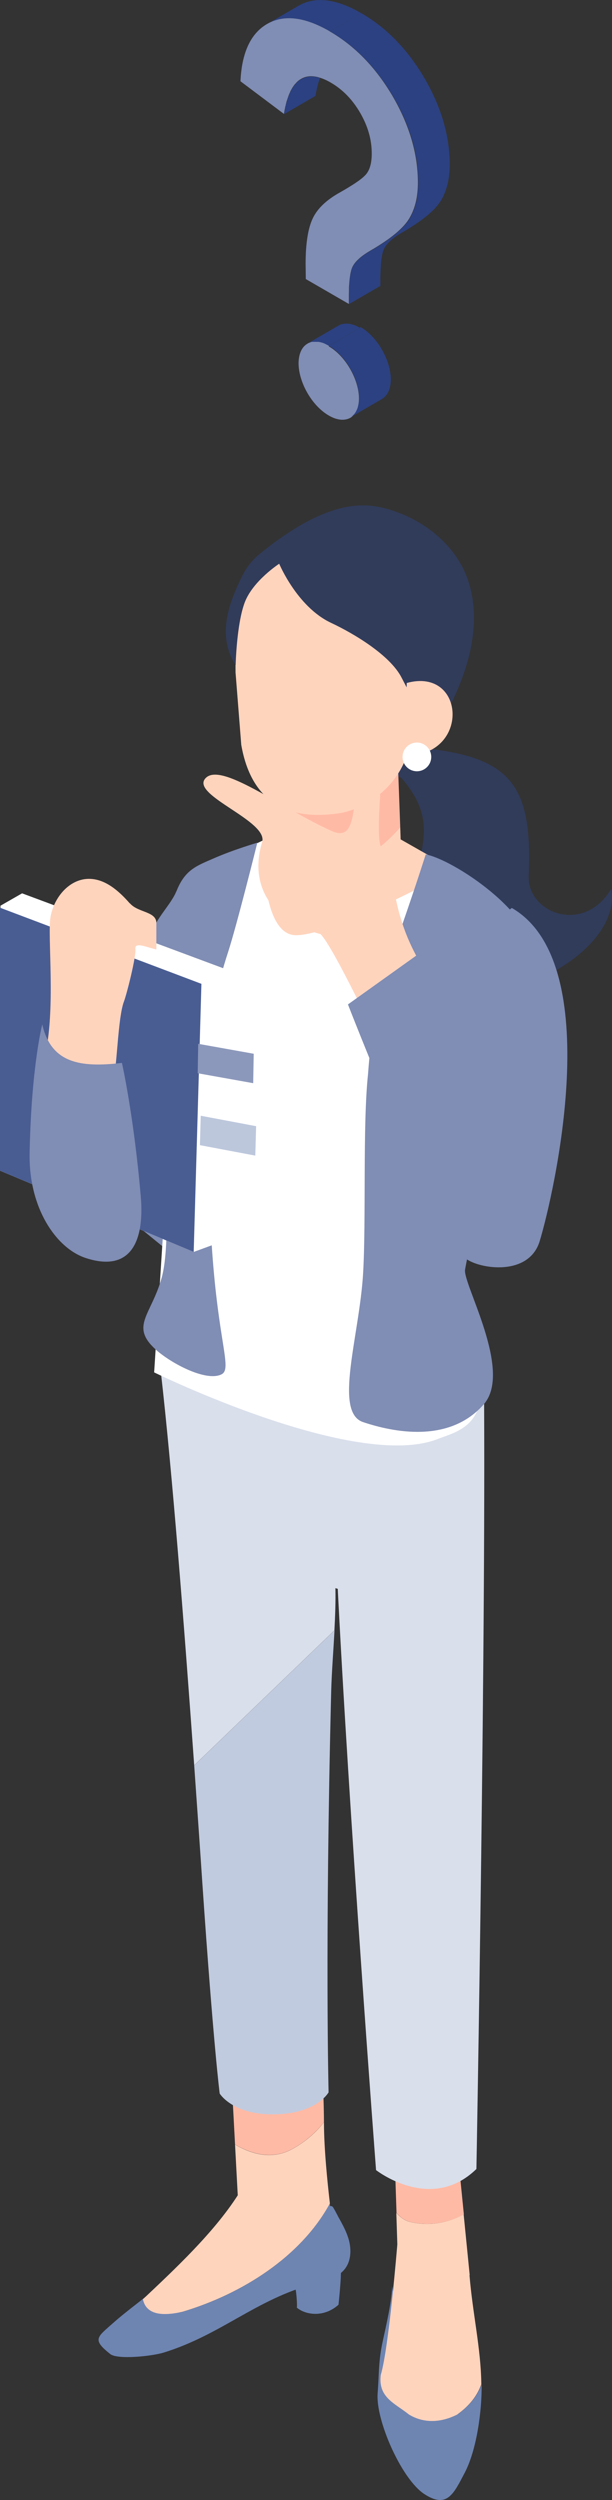 <?xml version="1.0" encoding="UTF-8"?><svg id="_レイヤー_2" xmlns="http://www.w3.org/2000/svg" viewBox="0 0 60.98 248.88"><rect x="0" y="0" width="60.98" height="248.88" fill="#333333" stroke="none"/><g id="_イラスト"><g><g><path d="M45.57,240.36c-1.69,.85-3.38,.85-4.79,0-1.41-1.13-3.1-1.69-2.82-3.95,.8-2.68,1.58-6.11,1.12-8.81-.07,1.84-.75,4.47-1.03,5.89-.34,1.71-.28,3.01-.42,4.75-.22,2.69,2.39,8.57,4.65,10.04,2.26,1.47,2.91,0,4.02-2.11,1.21-2.31,1.73-6.22,1.69-8.84-.41,1.2-1.27,2.21-2.41,3.03Z" style="fill:#6e85b2;"/><path d="M39.32,214.58l.19,5.71c.38,.42,.8,.76,1.36,.9,1.88,.43,3.77,.12,5.35-.74l-.66-6.61-6.23,.74Z" style="fill:#ffbaa5;"/><path d="M46.8,226.48l-.6-6.03c-1.58,.86-3.46,1.18-5.35,.74-.56-.14-.97-.48-1.36-.9l.1,3.13s-.84,10.32-1.65,13c-.28,2.26,1.41,2.82,2.82,3.95,1.41,.85,3.1,.85,4.79,0,1.15-.82,2-1.83,2.41-3.03,0-.01,0-.02,0-.03-.05-3.56-.86-6.96-1.18-10.82Z" style="fill:#ffd4bd;"/><path d="M33.68,220.63c-.05-.08-.48-.95-.57-.98-.1-.04-.16-.05-.22-.03-.01-.08-.02-.17-.03-.26-2.9,5.35-8.8,9.03-14.67,10.78-1.86,.43-1.95-1.02-2.3-2.67-1.1,1.04-3.14,2.47-4.57,3.74-1.65,1.47-2.18,1.66-.34,3.13,.72,.58,4.16,.22,5.35-.15,5.75-1.79,9.14-5.27,14.95-6.84,1.15-.31,2.44-.58,3.14-1.56,.53-.74,.59-1.74,.38-2.64-.21-.89-.67-1.71-1.12-2.51Z" style="fill:#6e85b2;"/><path d="M22.89,203.53l.53,9.95c1.75,1.02,3.72,1.48,5.61,.5,1.23-.67,2.35-1.56,3.25-2.73-.02-4.17-.47-10.24-.47-10.24l-8.92,2.51Z" style="fill:#ffbaa5;"/><path d="M32.28,211.26c-.89,1.17-2.02,2.06-3.25,2.73-1.89,.98-3.86,.53-5.61-.5l.27,5.04s0,0,0,.01c-2.42,3.76-6.26,7.34-9.45,10.35,.35,1.64,2.1,1.66,3.96,1.24,5.86-1.75,11.76-5.43,14.67-10.78-.25-2.15-.58-5.41-.59-7.97,0-.04,0-.08,0-.12Z" style="fill:#ffd4bd;"/><polygon points="13.8 100.82 4.73 114.72 17.83 125.41 23.69 93.81 18.07 89.76 13.8 100.82" style="fill:#808db4;"/><path d="M52.68,87.19c.41-9.54-2.02-12.1-12.04-12.85-.62-.31-.56,.56-1.32,2-.31,.81,.58,1,.7,1.13,4.79,5.49,0,8.55,2.09,13.15,1.5,3.68,10.18,7.41,12.24,6.51,3.47-1.63,7.18-4.97,6.55-8.63-2.78,4.6-8.38,2.35-8.22-1.31Z" style="fill:#313c5b;"/><path d="M28.6,77.39s-.05,5.44-.26,5.39l-1.18,.62c.2,1.12,1.14,1.69,1.86,1.93,4.33,2.36,8.11,.19,10.86-2.97-.07-2.03-.22-5.89-.22-6.12l-11.05,1.16Z" style="fill:#ffbaa5;"/><path d="M39.88,82.35c-2.75,3.16-6.53,5.33-10.86,2.97-.72-.24-1.36-1.01-1.55-2.13,0,0-3.28,1.66-3.28,1.67-.53,.29,3.43,7.37,3.78,7.97,.75,1.24,2.09,2.36,3.51,2.06,.49-.1,.92-.36,1.37-.59,3.42-1.77,7.77-2.24,11.53-2.91l.45-5.04-4.91-2.79c0-.08-.02-.55-.04-1.21Z" style="fill:#ffd4bd;"/><path d="M20.16,187.43c1.1,16.11,1.73,20.98,1.73,20.98,0,0,1.2,1.99,5.02,2.07,4.57,.09,5.83-2.19,5.83-2.19,0,0-.37-14.79,.26-39.92,.05-1.9,.22-4.01,.33-6.07l-13.98,13.44c.28,3.99,.56,7.92,.81,11.69Z" style="fill:#c1cbdf;"/><path d="M19.34,175.74l13.98-13.44c.08-1.46,.13-2.89,.1-4.2l.69,.2,.42-21.24-18.49-.37c1.13,9.97,2.29,24.82,3.31,39.05Z" style="fill:#d9dfeb;"/><path d="M30.3,134.92v21.25l3.3,.9c1.12,22.88,3.87,58.96,3.87,58.96,0,0,5.47,4.3,10-.11,0,0,1.02-55.24,.73-81H30.3Z" style="fill:#d9dfeb;"/><path d="M29.45,227.89c.11,.48,.18,1.83,.12,1.83,.91,.76,2.74,.99,4.16-.29,.09-.92,.33-3.16,.2-3.84l-4.48,2.3Z" style="fill:#6e85b2;"/><path d="M44.06,87.21s-10.93,5.89-14.56,5.89-3.27-9.45-3.27-9.45c0,0-2.2,1.05-4,1.89l-4.6,15.67-2.27,35.41s20.14,9.88,28.31,6.61c1.23-.49,3.71-1,4.14-3.75,.61-3.88-3.02-8.58-3.26-14.2-.71-16.89-.49-38.07-.49-38.07Z" style="fill:#fff;"/><path d="M17.56,88.75c-.49,1.25-2.19,2.88-2.38,4.11-.44,2.78,1.1,5.15,1.1,8.15,0,3.63,.06,7.27,.06,10.9,0,3.62,.74,11.8-.23,15.29-1.04,3.72-3.18,4.8-.6,7.14,1.53,1.38,5.02,3.23,6.55,2.48,1.54-.74-1.78-5.3-1.16-27.32,.13-4.74-.43-7.8,1.82-14.7,.9-2.77,2.92-10.91,2.92-10.91,0,0-2.33,.68-4.3,1.54-1.76,.77-2.91,1.13-3.77,3.32Z" style="fill:#808db4;"/><path d="M52.85,94.09c-.54-3.65-7.61-8.46-10.43-9.04-3.72,11.64-5.12,13.27-5.75,21.89-.54,5.07-.18,14.54-.49,19.83-.37,6.24-2.96,13.81,0,14.8,2.96,.99,8.58,2.17,12.03-1.78,2.91-3.33-2.13-12.03-1.87-13.41,1.95-10.96,9.13-23.03,6.52-32.28Z" style="fill:#808db4;"/><path d="M40.7,64.06l-1.97-7.76s-4.14-2.82-8.35-2.73c-4.2,.09-6.94,5.71-6.94,5.71l.03,7.66,.57,7.21c1.33,7.62,7.14,7.14,9.63,6.83,2.49-.32,7.98-3,7.41-10.34-.22-2.76-.19-5.41-.38-6.57Z" style="fill:#ffd4bd;"/><path d="M37.75,50.47c-4.04-.86-8.36,1.88-11.6,4.45-1.31,1.04-1.75,1.79-2.44,3.31-1.05,2.31-1.98,5.28-.23,7.98,0,0,.09-4.09,.91-6.25,.82-2.15,3.43-3.84,3.43-3.84,0,0,1.79,4.31,5.18,5.89,2.28,1.07,5.88,3.22,7.02,5.46,1.23,2.4,1.95,3.55,3.18,5.95,1.3-2.37,2.57-4.78,3.33-7.37,.76-2.59,.99-5.4,.2-7.99-1.2-3.95-4.93-6.74-8.97-7.6Z" style="fill:#313c5b;"/><path d="M40.53,67.99l-.22,7.22c6.56,.18,6.13-8.84,.22-7.22Z" style="fill:#ffd4bd;"/><path d="M41.54,73.92c-.79,0-1.43,.64-1.43,1.43s.64,1.43,1.43,1.43,1.43-.64,1.43-1.43-.64-1.43-1.43-1.43Z" style="fill:#fff;"/><g><polygon points=".05 90.16 0 116.54 19.3 124.63 21.81 123.71 22.36 96.43 2.2 88.93 .05 90.16" style="fill:#fff;"/><polygon points="0 116.54 19.3 124.63 20.07 97.94 0 90.36 0 116.54" style="fill:#495d93;"/><polygon points="19.7 106.84 25.23 107.83 25.28 104.9 19.75 103.91 19.7 106.84" style="fill:#8c98bb;"/><polygon points="19.92 114 25.44 115.04 25.52 112.11 20 111.07 19.92 114" style="fill:#bcc7dc;"/></g><path d="M12.94,89.94c-1.1-1.26-2.5-2.5-4.17-2.45-1.93,.06-3.42,1.91-3.74,3.81-.32,1.9,.57,9.35-.6,14l6.55,3.02c.66,.22,.64-6.72,1.37-8.62,.27-.7,1.23-4.48,1.14-5.22-.09-.74,1.04-.21,2.09,.04v-2.55c.07-1.27-1.8-1.08-2.63-2.04Z" style="fill:#ffd4bd;"/><path d="M12.15,105.81c-4.2,.5-7.06,0-7.94-3.83,0,0-1.09,4.17-1.26,12.83-.1,5.45,2.65,9.47,5.61,10.43,4.49,1.46,5.84-1.71,5.47-6.09-.69-8.07-1.88-13.34-1.88-13.34Z" style="fill:#808db4;"/><g><path d="M37.94,84.24c-.23-.41-.21-2.2-.16-3.3,.08-1.67,.14-1.6,.04-2.27-.16-1.11-1.38-1.56-1.98-.38-.91,1.78-.25,5.57-2.78,4.44-5.1-2.28-11.18-7.06-12.64-5.19-1.3,1.67,6.34,4.2,5.7,6.29-1.29,4.2,.79,7.84,5.82,9.16,1.27,1.25,5.82,10.9,5.82,10.9,0,0,6.6-4.4,6.33-4.75-5.76-7.49-4.1-11.18-6.16-14.9Z" style="fill:#ffd4bd;"/><path d="M50.99,90.39l-4.05,3.08,3.91,11.98-8.48-10.96-7.7,5.5s8.38,21.55,11.56,25.13c.98,1.11,6.42,2.18,7.55-1.58,1.36-4.48,6.76-27.66-2.79-33.16Z" style="fill:#808db4;"/></g></g><g><path d="M33.73,32.41l-3.12,1.81s0,0,0,0c.02-.01,.04-.02,.05-.03,.02,0,.03-.02,.05-.03,.02,0,.04-.02,.06-.02,.02,0,.04-.02,.05-.02,.02,0,.04-.01,.06-.02,.02,0,.04-.01,.05-.02,.02,0,.04-.01,.06-.02,.02,0,.04,0,.06-.01,.02,0,.04,0,.06-.01,.02,0,.04,0,.06,0,.02,0,.04,0,.07,0,.02,0,.04,0,.06,0,.02,0,.05,0,.07,0,.02,0,.04,0,.06,0,.02,0,.05,0,.07,0,.02,0,.04,0,.06,0,.02,0,.05,0,.07,0,.02,0,.04,0,.06,0,.03,0,.05,0,.08,.01,.02,0,.04,0,.06,.01,.03,0,.05,.01,.08,.02,.02,0,.04,.01,.07,.02,.03,0,.05,.02,.08,.02,.02,0,.04,.01,.07,.02,.03,0,.05,.02,.08,.03,.02,0,.04,.02,.07,.03,.03,.01,.06,.03,.09,.04,.02,0,.04,.02,.06,.03,.03,.01,.06,.03,.09,.05,.02,0,.04,.02,.06,.03,.05,.03,.1,.06,.16,.09l3.12-1.81c-.84-.49-1.6-.53-2.15-.21Z" style="fill:#2c4181;"/><path d="M32.77,34.43c-.05-.03-.1-.06-.16-.09-.02-.01-.04-.02-.06-.03-.03-.02-.06-.03-.09-.05-.02,0-.04-.02-.06-.03-.03-.01-.06-.03-.09-.04-.02,0-.04-.02-.07-.03-.03-.01-.05-.02-.08-.03-.02,0-.04-.01-.07-.02-.03,0-.05-.02-.08-.02-.02,0-.04-.01-.07-.02-.03,0-.05-.01-.08-.02-.02,0-.04,0-.06-.01-.03,0-.05-.01-.08-.01-.02,0-.04,0-.06,0-.02,0-.05,0-.07,0-.02,0-.04,0-.06,0-.02,0-.05,0-.07,0-.02,0-.04,0-.06,0-.02,0-.05,0-.07,0-.02,0-.04,0-.06,0-.02,0-.04,0-.07,0-.02,0-.04,0-.06,0-.02,0-.04,0-.06,.01-.02,0-.04,0-.06,.01-.02,0-.04,0-.06,.02-.02,0-.04,.01-.05,.02-.02,0-.04,.01-.06,.02-.02,0-.04,.01-.05,.02-.02,0-.04,.02-.06,.02-.02,0-.03,.02-.05,.03-.02,0-.04,.02-.05,.03-.55,.31-.88,.99-.89,1.94,0,1.92,1.34,4.26,3.02,5.22,.84,.49,1.61,.53,2.16,.21,.06-.04,.13-.08,.18-.13,0,0,0,0,0,0,.06-.05,.11-.1,.16-.16,0,0,0,0,0,0,.05-.06,.1-.12,.14-.19,0,0,0,0,0,0,.04-.07,.09-.14,.12-.22,0,0,0,0,0,0,.04-.08,.07-.16,.1-.25,0,0,0,0,0,0,.03-.09,.05-.18,.07-.28,0,0,0,0,0,0,.02-.1,.04-.2,.05-.31,0,0,0,0,0,0,.01-.11,.02-.22,.02-.34,0-1.92-1.34-4.26-3.01-5.22Z" style="fill:#808db4;"/><path d="M35.89,32.62l-3.12,1.81c1.67,.96,3.02,3.3,3.01,5.22,0,.12,0,.23-.02,.34,0,0,0,0,0,0-.01,.11-.03,.21-.05,.31,0,0,0,0,0,0-.02,.1-.04,.19-.07,.28,0,0,0,0,0,0-.03,.09-.06,.17-.1,.25,0,0,0,0,0,0-.04,.08-.08,.15-.12,.22,0,0,0,0,0,0-.04,.07-.09,.13-.14,.19,0,0,0,0,0,0-.05,.06-.11,.11-.16,.16,0,0,0,0,0,0-.06,.05-.12,.09-.18,.13,0,0,0,0,0,0l3.12-1.81c.54-.32,.88-.99,.88-1.94,0-1.92-1.34-4.26-3.01-5.22Z" style="fill:#2c4181;"/><path d="M36.97,24.93h0s0,0,0,0c-1,.59-1.62,1.16-1.87,1.73-.14,.32-.23,.84-.28,1.56-.01,.16-.02,.33-.03,.51,0,.09,0,.18,0,.28,0,.19,0,.39-.01,.6,0,.11,0,.21,0,.32,0,.11,0,.22,0,.34l3.12-1.81c-.02-1.84,.09-3.04,.33-3.61,.24-.57,.86-1.15,1.87-1.73l-1.56,.91-1.56,.91Z" style="fill:#2c4181;"/><path d="M33.91,19.17c.14-.08,.27-.15,.4-.23,.21-.12,.4-.23,.58-.35l-1.22,.71c.08-.05,.16-.09,.24-.13Z" style="fill:#c1cbdf;"/><path d="M29.97,7.9s-.05,.03-.08,.05c-.02,.02-.05,.03-.07,.05-.03,.02-.05,.04-.08,.06-.02,.02-.04,.04-.07,.06-.02,.02-.05,.04-.07,.07-.02,.02-.04,.04-.06,.06-.02,.02-.05,.05-.07,.08-.02,.02-.04,.05-.06,.07-.02,.03-.04,.06-.07,.08-.02,.03-.04,.05-.06,.08-.02,.03-.04,.06-.06,.09-.02,.03-.04,.06-.06,.09-.02,.03-.04,.07-.06,.1-.02,.03-.04,.06-.05,.09-.02,.04-.04,.07-.06,.11-.02,.03-.03,.06-.05,.1-.02,.04-.04,.08-.05,.12-.02,.03-.03,.07-.05,.11-.02,.04-.03,.08-.05,.13-.01,.04-.03,.07-.04,.11-.02,.04-.03,.09-.05,.14-.01,.04-.03,.08-.04,.12-.02,.05-.03,.1-.05,.15-.01,.04-.03,.08-.04,.12-.02,.05-.03,.11-.04,.16-.01,.04-.02,.08-.03,.12-.02,.06-.03,.12-.04,.18,0,.04-.02,.08-.03,.12-.02,.07-.03,.14-.04,.21,0,.04-.01,.07-.02,.1-.02,.11-.04,.22-.06,.33l3.12-1.81c.12-.69,.27-1.29,.46-1.79-.74-.23-1.38-.18-1.91,.15Z" style="fill:#2c4181;"/><path d="M29.77,.56l-3.12,1.81c1.65-.94,3.73-.69,6.22,.75l3.12-1.81c-2.49-1.44-4.56-1.69-6.22-.75Z" style="fill:#2c4181;"/><path d="M32.86,3.12c-2.49-1.44-4.56-1.69-6.22-.75-1.65,.94-2.55,2.85-2.68,5.72l4.33,3.25c.02-.11,.04-.22,.06-.33,0-.04,.01-.07,.02-.1,.01-.07,.03-.14,.04-.21,0-.04,.02-.08,.03-.12,.01-.06,.03-.12,.04-.18,.01-.04,.02-.08,.03-.12,.01-.05,.03-.11,.04-.16,.01-.04,.02-.08,.04-.12,.02-.05,.03-.1,.05-.15,.01-.04,.03-.08,.04-.12,.02-.05,.03-.09,.05-.14,.01-.04,.03-.07,.04-.11,.02-.04,.03-.09,.05-.13,.02-.04,.03-.07,.05-.11,.02-.04,.04-.08,.05-.12,.02-.03,.03-.07,.05-.1,.02-.04,.04-.07,.06-.11,.02-.03,.03-.06,.05-.09,.02-.03,.04-.07,.06-.1,.02-.03,.04-.06,.06-.09,.02-.03,.04-.06,.06-.09,.02-.03,.04-.05,.06-.08,.02-.03,.04-.06,.07-.08,.02-.02,.04-.05,.06-.07,.02-.03,.05-.05,.07-.08,.02-.02,.04-.04,.06-.06,.02-.02,.05-.05,.07-.07,.02-.02,.04-.04,.07-.06,.03-.02,.05-.04,.08-.06,.02-.02,.05-.03,.07-.05,.03-.02,.05-.03,.08-.05,.53-.33,1.17-.38,1.91-.15,.35,.11,.72,.27,1.11,.5,1.17,.68,2.15,1.68,2.92,3.01,.77,1.33,1.15,2.67,1.15,4.04,0,.83-.15,1.48-.46,1.93-.23,.35-.8,.8-1.72,1.36-.18,.11-.37,.23-.58,.35-.13,.07-.26,.15-.4,.23-1.34,.74-2.25,1.6-2.72,2.59-.47,.99-.71,2.5-.71,4.52l.02,1.52,4.29,2.48c0-.11,0-.23,0-.34,0-.11,0-.22,0-.32,0-.21,0-.41,.01-.6,0-.1,0-.19,0-.28,0-.18,.02-.35,.03-.51,.05-.72,.15-1.24,.28-1.56,.24-.57,.86-1.15,1.87-1.73,.49-.28,.93-.56,1.33-.83,.1-.07,.2-.14,.29-.2,.19-.13,.37-.27,.54-.4,.76-.59,1.31-1.16,1.64-1.7,.59-.96,.89-2.16,.89-3.6,0-2.84-.83-5.7-2.5-8.58-1.68-2.87-3.78-5.04-6.31-6.5Z" style="fill:#808db4;"/><g><polygon points="36.98 24.93 36.98 24.93 36.97 24.93 36.98 24.93" style="fill:#c1cbdf;"/><path d="M35.99,1.31l-3.12,1.81c2.53,1.46,4.63,3.63,6.31,6.5,1.68,2.87,2.51,5.73,2.5,8.58,0,1.45-.3,2.65-.89,3.6-.33,.54-.88,1.1-1.64,1.7-.17,.13-.35,.26-.54,.4-.1,.07-.19,.13-.29,.2-.4,.27-.84,.55-1.33,.83l1.56-.9,1.56-.91c1.95-1.13,3.22-2.17,3.81-3.13,.59-.96,.89-2.16,.89-3.6,0-2.84-.83-5.7-2.5-8.58-1.68-2.87-3.78-5.04-6.31-6.5Z" style="fill:#2c4181;"/></g></g></g></g></svg>